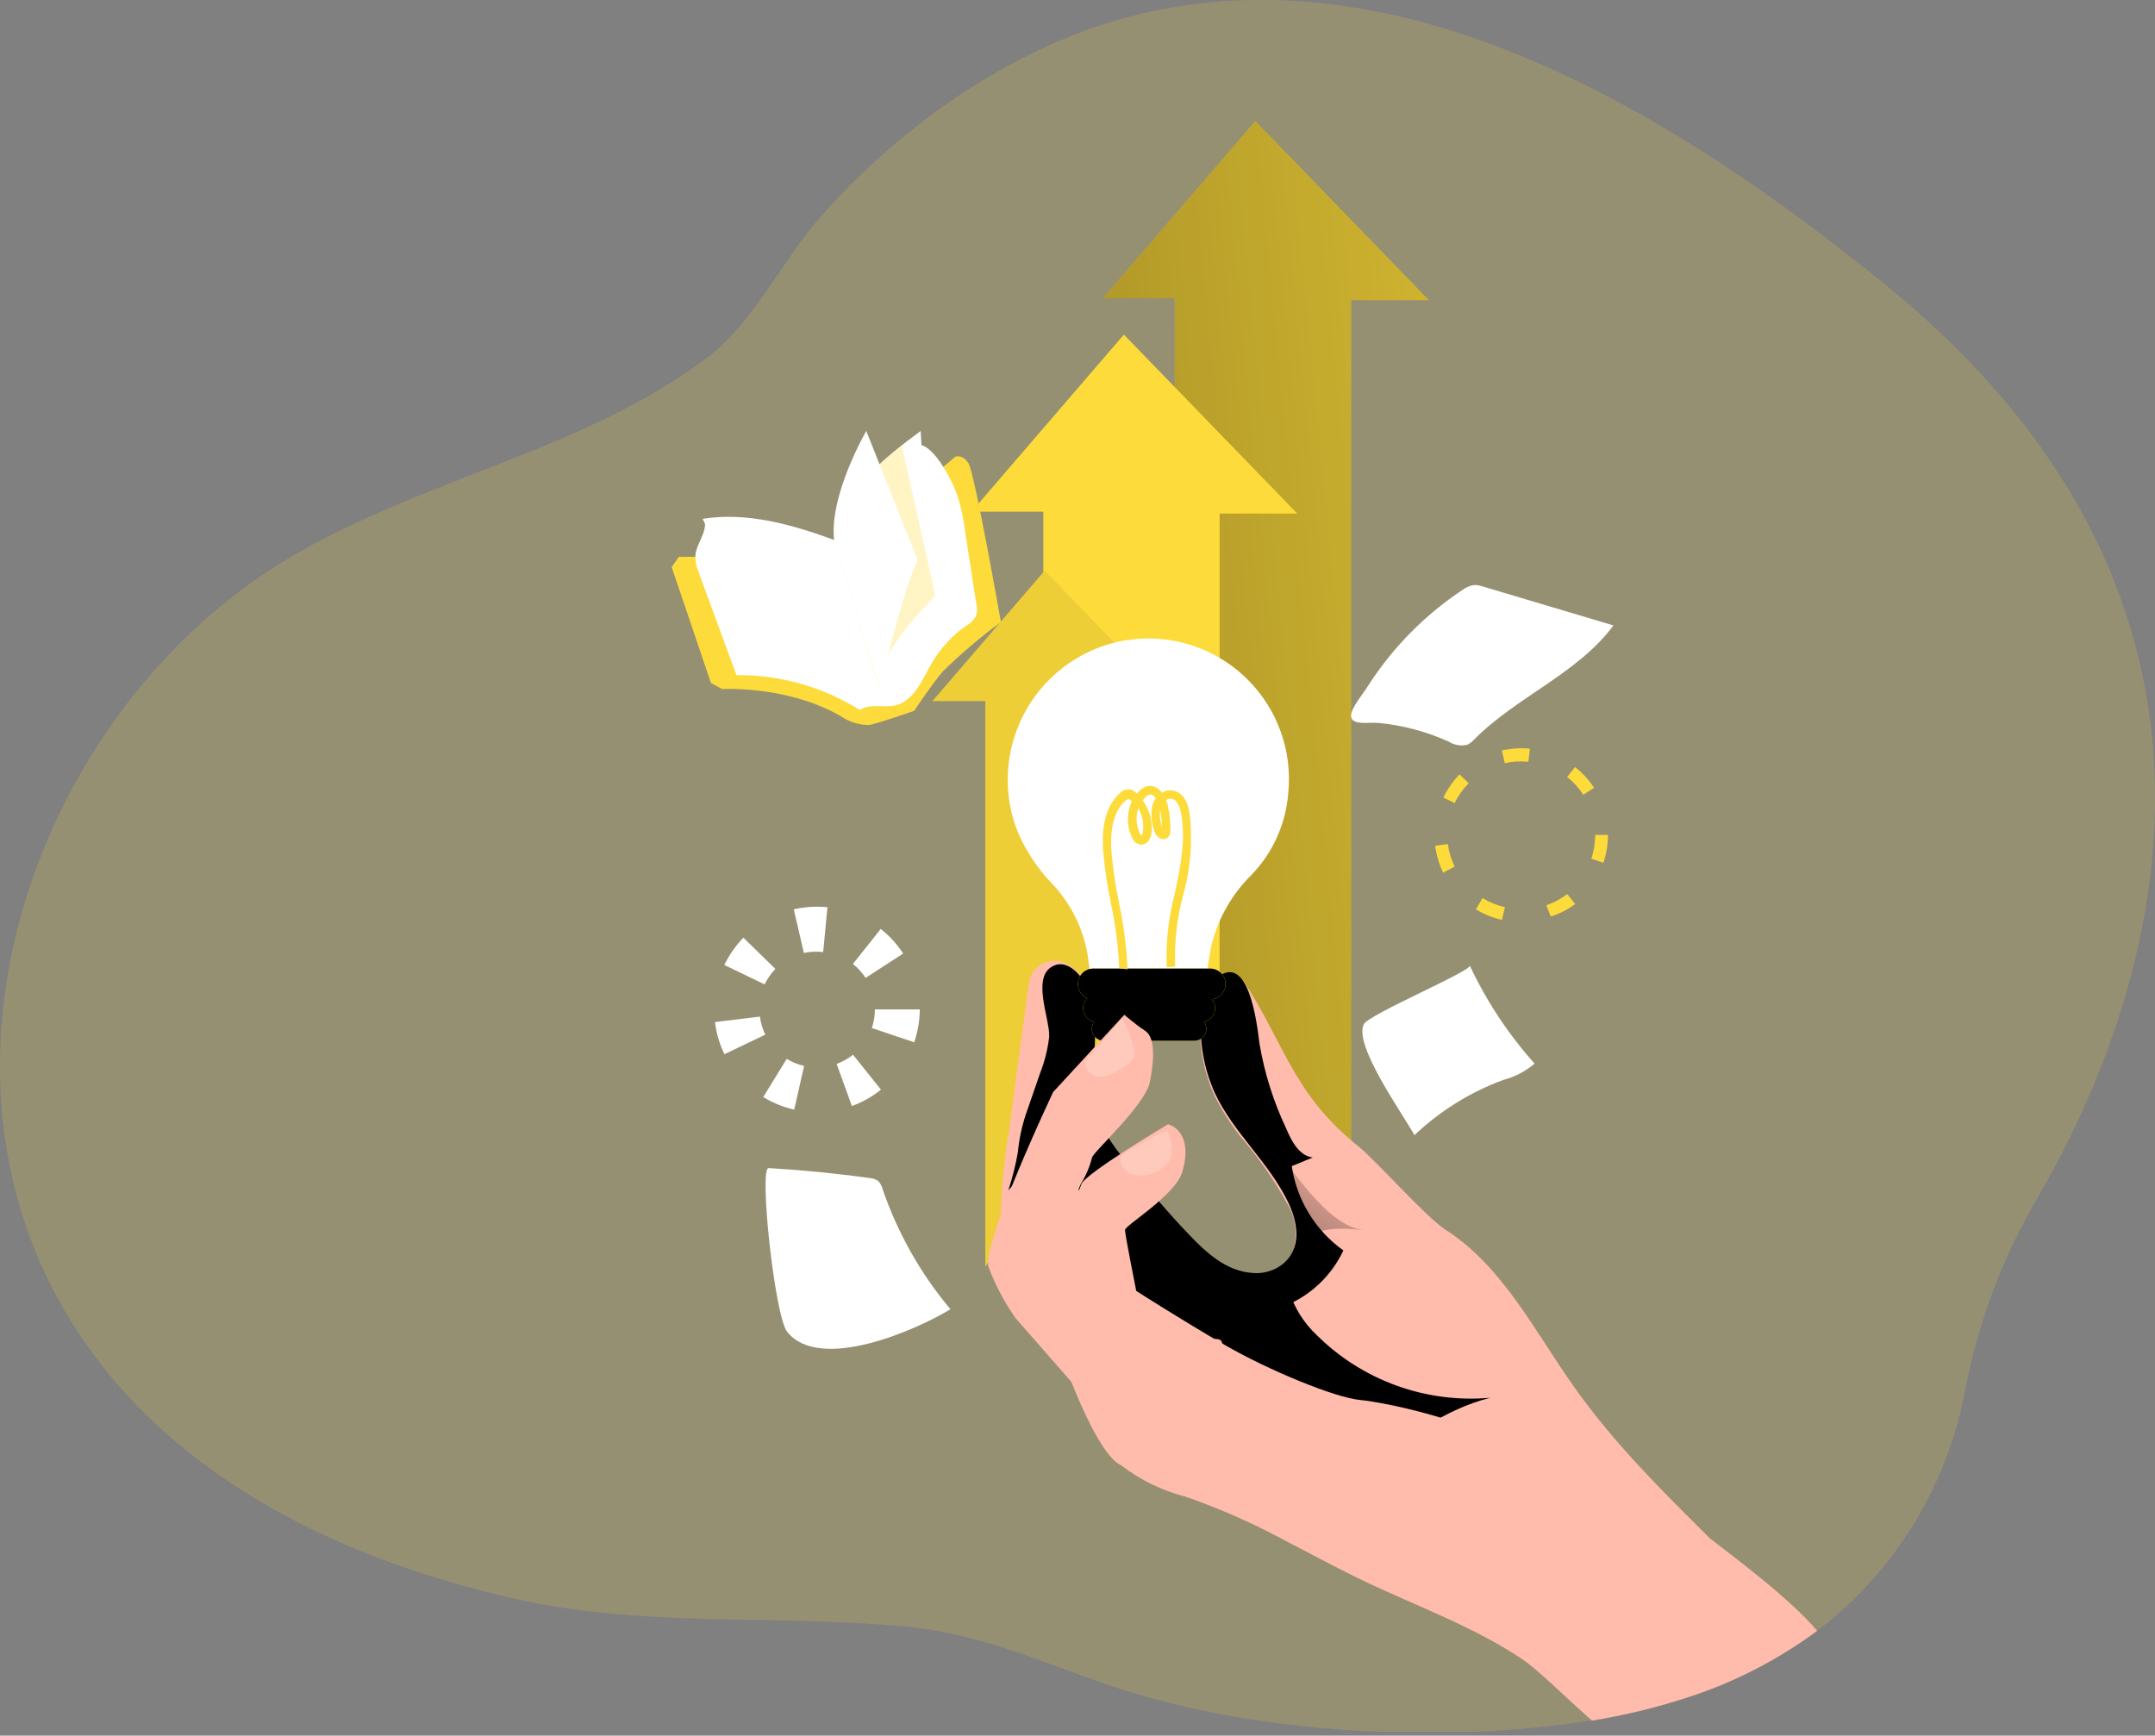 <svg fill="none" height="356" viewBox="0 0 442 356" width="442" xmlns="http://www.w3.org/2000/svg" xmlns:xlink="http://www.w3.org/1999/xlink"><rect x="0" y="0" width="442" height="356" fill="#808080" stroke="none"/><linearGradient id="a"><stop offset=".01"/><stop offset=".13" stop-opacity=".69"/><stop offset=".25" stop-opacity=".32"/><stop offset="1" stop-opacity="0"/></linearGradient><linearGradient id="b" gradientUnits="userSpaceOnUse" x1="158.664" x2="404.578" xlink:href="#a" y1="142.278" y2="118.641"/><linearGradient id="c" gradientUnits="userSpaceOnUse" x1="7477.68" x2="-1149.34" xlink:href="#a" y1="12107.6" y2="11998.6"/><linearGradient id="d"><stop offset=".01"/><stop offset=".08" stop-opacity=".69"/><stop offset=".21" stop-opacity=".32"/><stop offset="1" stop-opacity="0"/></linearGradient><linearGradient id="e" gradientUnits="userSpaceOnUse" x1="256.961" x2="276.5" xlink:href="#d" y1="255.626" y2="230.195"/><linearGradient id="f" gradientUnits="userSpaceOnUse" x1="11541.9" x2="10266.9" xlink:href="#d" y1="5289.95" y2="14985.3"/><linearGradient id="g" gradientUnits="userSpaceOnUse" x1="8470.67" x2="8305.4" xlink:href="#d" y1="7299.84" y2="9687.04"/><linearGradient id="h" gradientUnits="userSpaceOnUse" x1="8231.54" x2="4850.31" xlink:href="#a" y1="7059.1" y2="5326.79"/><linearGradient id="i" gradientUnits="userSpaceOnUse" x1="3330.4" x2="3330.36" xlink:href="#a" y1="718.473" y2="783.678"/><linearGradient id="j" gradientUnits="userSpaceOnUse" x1="3004.4" x2="3003.63" xlink:href="#a" y1="682.959" y2="742.494"/><linearGradient id="k" gradientUnits="userSpaceOnUse" x1="2634.14" x2="2633.77" xlink:href="#a" y1="638.968" y2="680.365"/><linearGradient id="l" gradientUnits="userSpaceOnUse" x1="2446.04" x2="1928.62" xlink:href="#d" y1="6611.24" y2="6578.61"/><linearGradient id="m" gradientUnits="userSpaceOnUse" x1="918.395" x2="921.15" xlink:href="#d" y1="943.489" y2="937.565"/><linearGradient id="n" gradientUnits="userSpaceOnUse" x1="11636.5" x2="12224.7" xlink:href="#d" y1="7272.21" y2="5371.45"/><linearGradient id="o" gradientUnits="userSpaceOnUse" x1="5733.54" x2="4816.19" xlink:href="#a" y1="4418.06" y2="1708.66"/><clipPath id="p"><path d="m0 0h442v355.188h-442z"/></clipPath><g clip-path="url(#p)"><path d="m417.788 245.89c-6.969 11.9-11.893 24.884-14.568 38.412-3.498 19.969-14.385 37.888-30.495 50.195-8.187 6.068-17.326 10.735-27.042 13.809-6.255 2.024-12.657 3.563-19.148 4.603h-.346c-28.998 4.603-65.109 2.9-93.187-5.5-16.57-4.971-29.781-12.198-47.64-13.809-27.02-2.555-53.257.368-80.138-5.754-144.487-33.141-120.115-168.929-46.352-213.14 27.756-16.64 61.542-22.394 86.582-41.68 9.206-7.088 14.775-19.24 22.347-27.963 14.753-16.962 34.523-31.553 55.719-39.125 58.987-20.828 119.401 16.778 163.59 52.796 84.142 68.676 52.013 150.517 30.678 187.156z" fill="#fddb3a" opacity=".18"/><path d="m240.942 204.51v-143.337h-14.706l31.231-36.34 35.581 36.732h-15.926v177.26z" fill="#fddb3a"/><path d="m240.942 204.51v-143.337h-14.706l31.231-36.34 35.581 36.732h-15.926v177.26z" fill="url(#b)"/><path d="m213.992 207.64v-102.693h-14.73l31.255-36.317 35.558 36.709h-15.927v103.221z" fill="#fddb3a"/><path d="m202.093 259.814v-116.018h-10.84l23.015-26.743 26.168 27.02h-11.715v75.972z" fill="#fddb3a"/><path d="m202.093 259.814v-116.018h-10.84l23.015-26.743 26.168 27.02h-11.715v75.972z" fill="url(#c)"/><path d="m372.702 334.498c-8.187 6.068-17.326 10.734-27.042 13.809-6.255 2.024-12.657 3.563-19.148 4.603-4.603-4.028-9.828-9.206-13.142-11.761-.368-.276-.69-.529-1.013-.736-9.689-6.559-21.38-10.817-31.944-15.811-5.294-2.509-10.426-5.294-15.627-7.987-6.352-3.475-12.952-6.475-19.747-8.975l-1.151-.392-.874-.299c-4.576-1.189-8.876-3.261-12.658-6.099-3.775-3.291-5.938-7.986-8.286-12.382-3.613-6.766-4.856-15.627-12.014-18.412-3.245-1.242-4.326-5.224-4.603-8.63-.648-9.946-.13-19.933 1.542-29.758 1.274-9.636 2.57-19.279 3.89-28.93.085-1.19.414-2.349.967-3.406.824-1.104 2.025-1.866 3.374-2.142 1.35-.275 2.753-.046 3.944.646 2.332 1.491 3.984 3.838 4.603 6.536 2.486 8.769-1.45 18.757 2.302 26.996v.162c1.125 2.109 2.484 4.085 4.05 5.891 4.603 5.708 9.206 11.508 14.247 16.617 2.606 3.1 5.967 5.478 9.758 6.905 1.894.69 3.962.74 5.887.141s3.6-1.813 4.769-3.456l.322-.575c.553-1.644.751-3.386.581-5.112-.171-1.726-.706-3.396-1.571-4.899-2.755-4.967-6.009-9.64-9.712-13.947-2.088-2.638-3.886-5.493-5.362-8.516-2.238-4.946-3.196-10.375-2.785-15.788-.042-2.497.77-4.933 2.301-6.905 1.749-1.818 5.317-2.485 6.675-.368 8.124 12.336 9.942 22.831 23.291 33.533 3.613 2.877 14.016 14.66 17.905 17.146 11.899 7.618 18.412 21.035 26.628 32.566 8.217 11.53 17.883 21.058 27.618 30.748 4.212 3.291 16.502 12.359 22.025 18.987z" fill="#ffbbab"/><path d="m264.325 246.673c-2.747-4.986-6.001-9.675-9.712-13.993.437-1.887 1.703-2.301 4.879.875 5.202 4.994 12.175 17.905 20.322 18.78-4.487-.483-9.574-.806-12.911 2.301-.637.593-1.173 1.284-1.588 2.049.561-1.643.763-3.386.592-5.113-.171-1.728-.71-3.398-1.582-4.899z" fill="url(#e)"/><path d="m305.66 286.696c-19.678 4.925-29.321 25.109-39.447 7.526-.967 3.981-14.661-21.749-15.627-17.768 1.519-6.029-14.684 5.225-19.494 1.289-4.81-3.935 2.025-22.876-3.59-20.161-4.807-8.559-6.251-18.603-4.051-28.17l2.762 2.071c1.125 2.117 2.483 4.101 4.05 5.915 4.603 5.685 9.206 11.37 14.247 16.594 2.621 3.085 5.977 5.459 9.758 6.904 1.897.657 3.955.689 5.872.093 1.917-.597 3.593-1.79 4.784-3.407.016-.044.016-.093 0-.138-.991 2.32-1.177 4.904-.53 7.342 1.075 3.453 3.026 6.569 5.662 9.045 4.637 4.611 10.227 8.152 16.378 10.375 6.15 2.222 12.712 3.072 19.226 2.49z" fill="url(#f)"/><path d="m275.534 256.477c-2.415 5.154-6.679 9.212-11.945 11.37 2.506 4.182 5.306 8.181 8.377 11.967-5.271-3.085-10.234-6.669-14.821-10.702-4.603-4.165-10.15-9.206-16.295-7.848-4.188.898-7.963 4.741-12.405 1.174-1.315-1.101-2.289-2.554-2.808-4.189-1.473-4.603-3.038-9.067-4.257-13.809-.704-2.041-1.115-4.172-1.22-6.329 0-1.127.851-4.257-1.381-3.176-4.57 2.229-8.641 5.361-11.968 9.206.841-2.542 1.495-5.142 1.957-7.779.25-2.621.79-5.207 1.611-7.71l2.945-8.515c.938-2.388 1.565-4.886 1.865-7.434.253-3.636-3.959-12.75 1.15-14.706 3.361-1.312 6.629 3.544 7.388 6.168 2.486 8.745-1.45 18.734 2.302 26.973 1.507 2.745 3.313 5.315 5.385 7.664 3.888 5.031 8.044 9.848 12.451 14.43 3.567 3.706 7.595 7.503 13.05 7.871 2.173.2 4.341-.424 6.076-1.749 4.142-3.268 3.199-8.607 1.219-12.75-3.889-8.17-11.277-14.269-15.074-22.486-2.217-4.952-3.174-10.376-2.785-15.788-.052-2.498.761-4.937 2.301-6.904 7.388-7.733 9.206 8.837 9.667 12.612 1.022 6.048 2.873 11.926 5.5 17.468 1.082 2.578 2.647 5.547 5.432 5.915l-4.304 1.772c.511 3.445 1.713 6.751 3.532 9.721s4.218 5.542 7.055 7.563z" fill="url(#g)"/><path d="m264.233 162.669c-.494 6.31-3.171 12.251-7.572 16.801-3.94 3.894-6.749 8.787-8.124 14.154-.368 1.634-.575 3.337-.874 5.132h-24.189c-.184-1.22-.299-2.462-.529-3.659-1.035-5.177-3.498-9.961-7.112-13.809-3.212-3.308-5.739-7.219-7.434-11.507-1.436-3.996-1.979-8.259-1.589-12.487.389-4.228 1.7-8.32 3.842-11.986 2.142-3.667 5.061-6.82 8.553-9.236s7.471-4.037 11.657-4.749c.759 0 1.542-.207 2.301-.276 4.216-.345 8.455.241 12.419 1.717 3.964 1.475 7.555 3.803 10.519 6.82s5.229 6.649 6.634 10.638c1.406 3.989 1.917 8.238 1.498 12.447z" fill="#fff"/><path d="m259.492 162.669c-.495 6.305-3.163 12.243-7.549 16.801-3.956 3.882-6.767 8.779-8.124 14.154-.391 1.634-.575 3.337-.874 5.132h-19.471c-.184-1.22-.299-2.463-.529-3.659-1.035-5.177-3.498-9.961-7.112-13.809-3.212-3.308-5.739-7.219-7.434-11.508-1.436-3.996-1.979-8.258-1.589-12.486.389-4.229 1.7-8.32 3.842-11.987 2.142-3.666 5.061-6.819 8.553-9.235s7.471-4.037 11.657-4.749c.759 0 1.542-.208 2.301-.277 3.816.32 7.53 1.396 10.926 3.165 3.396 1.768 6.407 4.194 8.857 7.137 2.45 2.942 4.29 6.342 5.414 10.003 1.124 3.66 1.509 7.507 1.132 11.318z" fill="url(#h)"/><path d="m248.215 198.664h-23.981c-1.742 0-3.153 1.412-3.153 3.153s1.411 3.153 3.153 3.153h23.981c1.742 0 3.153-1.412 3.153-3.153s-1.411-3.153-3.153-3.153z" fill="#fddb3a"/><path d="m246.42 203.958h-21.473c-1.551 0-2.808 1.257-2.808 2.807v.023c0 1.551 1.257 2.808 2.808 2.808h21.473c1.551 0 2.808-1.257 2.808-2.808v-.023c0-1.55-1.257-2.807-2.808-2.807z" fill="#fddb3a"/><path d="m244.993 208.561h-18.619c-1.347 0-2.44 1.092-2.44 2.439v.023c0 1.347 1.093 2.44 2.44 2.44h18.619c1.347 0 2.44-1.093 2.44-2.44v-.023c0-1.347-1.093-2.439-2.44-2.439z" fill="#fddb3a"/><path d="m248.215 198.664h-23.981c-1.742 0-3.153 1.412-3.153 3.153s1.411 3.153 3.153 3.153h23.981c1.742 0 3.153-1.412 3.153-3.153s-1.411-3.153-3.153-3.153z" fill="url(#i)"/><path d="m246.42 203.958h-21.473c-1.551 0-2.808 1.257-2.808 2.807v.023c0 1.551 1.257 2.808 2.808 2.808h21.473c1.551 0 2.808-1.257 2.808-2.808v-.023c0-1.55-1.257-2.807-2.808-2.807z" fill="url(#j)"/><path d="m244.993 208.561h-18.619c-1.347 0-2.44 1.092-2.44 2.439v.023c0 1.347 1.093 2.44 2.44 2.44h18.619c1.347 0 2.44-1.093 2.44-2.44v-.023c0-1.347-1.093-2.439-2.44-2.439z" fill="url(#k)"/><path d="m229.55 198.572c-.18-4.421-.742-8.818-1.68-13.141-.737-3.589-1.274-7.216-1.611-10.863-.368-5.501.713-9.367 3.337-11.784.216-.269.489-.486.8-.635.31-.149.65-.226.995-.226s.685.077.996.226c.31.149.584.366.799.635l.23-.276c.447-.564 1.046-.987 1.727-1.22.699-.185 1.444-.086 2.071.276.439.27.822.621 1.128 1.036.361-.232.765-.388 1.188-.459.424-.072.857-.056 1.274.045 1.588.391 2.67 1.864 3.13 4.28.736 5.775.297 11.638-1.289 17.238-1.262 4.741-1.805 9.644-1.611 14.546l-1.726.161c-.218-5.079.333-10.161 1.634-15.075 1.22-5.707 2.302-11.116 1.312-16.524-.207-.99-.69-2.67-1.864-2.946-.21-.05-.427-.053-.638-.009s-.409.133-.582.262c.128.297.228.605.299.92.418 1.726.619 3.496.599 5.271.016.276-.026.552-.126.81-.099.258-.252.492-.45.686-.176.155-.389.263-.619.311s-.469.036-.692-.035c-.39-.172-.731-.435-.996-.768-.264-.333-.444-.725-.523-1.142-.542-1.609-.645-3.333-.3-4.994.146-.506.379-.981.691-1.404-.182-.288-.426-.532-.714-.714-.116-.049-.241-.075-.368-.075-.126 0-.252.026-.368.075-.344.155-.644.392-.875.691-.127.143-.243.297-.345.46 1.432 1.938 2.066 4.352 1.772 6.743-.161 1.174-.874 2.302-2.117 2.302-.428-.055-.831-.228-1.165-.501-.333-.273-.584-.633-.722-1.041-.54-1.149-.82-2.402-.82-3.671s.28-2.522.82-3.671c-.415-.391-.668-.483-.783-.46-.239.072-.453.207-.621.391-2.187 2.025-3.13 5.524-2.785 10.403.332 3.578.863 7.136 1.588 10.656.952 4.43 1.522 8.935 1.703 13.463zm3.935-32.796c-.555 1.642-.473 3.433.231 5.017.184.414.345.53.391.53.201-.222.315-.508.322-.806.212-1.641-.119-3.306-.944-4.741zm4.442.184c-.113 1.25.028 2.511.415 3.705-.027-1.245-.165-2.485-.415-3.705z" fill="#fddb3a"/><path d="m213.9 228.56s-12.405 26.858-11.162 31.277c1.394 3.728 3.258 7.262 5.546 10.518l11.508 13.142s5.915 15.765 10.449 17.146c4.533 1.38 10.632 2.761 10.632 2.761s-21.68-30.862-23.797-34.384c-2.117-3.521 3.13-23.337 4.603-26.168 1.039-1.674 1.815-3.498 2.301-5.408.231-1.174 10.91-10.771 11.853-15.466.944-4.695 1.105-9.206-.943-10.541-2.049-1.335-4.281-3.291-4.281-3.291l-14.615 15.857z" fill="#ffbbab"/><path d="m211.805 254.913c-.385 2.078-.509 4.196-.368 6.306.174 1.951.631 3.866 1.358 5.684 1.903 4.079 4.513 7.788 7.71 10.955 2.854 3.146 5.738 6.214 8.654 9.206 2.554-8.975-.599-18.412-2.992-27.456-2.394-9.045-3.015-16.824.253-25.317-3.222-.368-7.595 5.57-9.206 7.963-2.72 3.766-4.567 8.09-5.409 12.659z" fill="url(#l)"/><path d="m239.584 230.585s-16.892 10.058-17.767 12.267c-.875 2.21-6.628 17.215-5.915 24.396.714 7.181 26.214 37.1 26.214 37.1s54.568 30.84 65.04 29.367 23.199-19.217 12.359-30.311c-10.84-11.093-35.328-15.765-40.529-16.248-5.202-.483-18.849-6.122-27.802-11.3-8.953-5.179-18.136-11.071-18.136-11.071s-2.301-11.507-2.301-12.497c0-.989 10.356-7.065 11.783-12.013s.346-8.562-2.946-9.69z" fill="#ffbbab"/><path d="m225.684 220.942c.713-.026 1.411-.206 2.048-.529 1.156-.52 2.258-1.152 3.291-1.887.373-.192.705-.456.975-.777.27-.322.473-.694.597-1.094.124-.401.168-.823.127-1.241-.041-.417-.165-.823-.364-1.192-.579-1.951-1.35-3.84-2.302-5.639.184.346-2.462 3.292-2.784 3.683-1.013 1.266-2.095 2.485-3.199 3.682-1.105 1.197-1.842 1.519-1.381 2.877.235.608.644 1.133 1.176 1.51s1.164.588 1.816.607z" fill="#fff" opacity=".21"/><path d="m232.243 240.919c1.23.311 2.522.283 3.738-.082s2.31-1.052 3.166-1.99c.38-.313.686-.706.898-1.15.151-.383.244-.787.276-1.197.146-1.586-.157-3.181-.875-4.603-.964.204-1.879.595-2.692 1.151l-3.268 1.887c-1.182.489-2.289 1.14-3.292 1.933-1.242 1.519.691 3.66 2.049 4.051z" fill="#fff" opacity=".21"/><path d="m238.135 302.53c1.735 1.75 3.666 3.294 5.753 4.603l-.874-.299c-1.74-1.301-3.372-2.74-4.879-4.304z" fill="url(#m)"/><path d="m345.683 348.192c-6.255 2.024-12.657 3.563-19.148 4.603h-.346c-4.464-3.821-9.39-9.206-12.796-11.807-.368-.276-.69-.529-1.012-.736-9.69-6.559-21.381-10.817-31.945-15.811-5.294-2.509-10.426-5.294-15.627-7.987 12.014 4.811 24.05 9.506 36.34 13.487 4.097 1.335 8.861 2.509 12.474.138 2.016-1.563 3.601-3.615 4.603-5.961 2.532-4.856 4.787-10.011 7.664-14.637 1.174 1.68-.598 4.258-1.058 6.099-.7 2.75-.91 5.601-.622 8.423.361 3.275 1.374 6.445 2.979 9.322 1.604 2.878 3.769 5.405 6.365 7.433 3.683 2.854 8.286 4.649 12.129 7.434z" fill="url(#n)"/><path d="m162.899 227.594c-2.244-.505-4.39-1.376-6.352-2.578l4.81-7.825c1.106.666 2.31 1.156 3.567 1.45zm11.83-.737-3.13-8.63c1.215-.441 2.351-1.079 3.36-1.888l5.73 7.158c-1.786 1.443-3.801 2.578-5.96 3.36zm-26.145-10.633c-1.01-2.069-1.664-4.295-1.933-6.582l9.205-1.128c.17 1.286.543 2.537 1.105 3.706zm38.918-2.439-8.677-2.923c.404-1.234.614-2.523.622-3.821h9.206c-.011 2.296-.4 4.574-1.151 6.744zm-30.679-11.876-8.262-3.981c.995-2.063 2.316-3.951 3.912-5.593l6.56 6.398c-.895.94-1.64 2.011-2.21 3.176zm20.713-1.335c-.711-1.082-1.588-2.045-2.6-2.853l5.707-7.181c1.797 1.42 3.351 3.122 4.603 5.04zm-12.658-5.109-2.071-8.953c2.264-.51 4.594-.658 6.904-.437l-.874 9.206c-1.321-.157-2.658-.094-3.959.184z" fill="#fff"/><path d="m308.054 188.676c-1.888-.419-3.693-1.151-5.34-2.164l1.358-2.301c1.421.87 2.977 1.5 4.603 1.864zm10.011-.691-.897-2.301c1.543-.528 2.989-1.305 4.28-2.302l1.634 2.048c-1.519 1.125-3.214 1.988-5.017 2.555zm-22.071-8.976c-.831-1.752-1.382-3.623-1.634-5.546l2.601-.322c.219 1.599.693 3.153 1.403 4.602zm32.865-2.048-2.463-.829c.515-1.575.78-3.221.783-4.879h2.624c.001 1.966-.326 3.919-.967 5.777zm-30.518-12.244-2.301-1.128c.841-1.749 1.96-3.35 3.314-4.741l1.887 1.818c-1.201 1.198-2.189 2.591-2.923 4.12zm26.398-1.703c-.898-1.385-2.017-2.614-3.314-3.636l1.634-2.049c1.517 1.202 2.83 2.639 3.89 4.258zm-16.11-6.536-.598-2.555c1.895-.42 3.843-.545 5.776-.368l-.345 2.693c-1.632-.163-3.279-.062-4.879.299z" fill="#fddb3a"/><path d="m142.508 114.2h-3.268l-1.473 2.117 8.055 23.775 2.302 1.243s14.2-.829 25.316 6.168c1.49.806 3.162 1.218 4.856 1.196 1.91-.345 9.206-2.9 9.206-2.9s3.199-4.856 5.846-8.055c3.737-3.66 7.729-7.052 11.944-10.149 0 0-5.385-30.61-6.651-32.566-1.266-1.956-2.762-1.335-2.762-1.335l-24.326 21.174z" fill="#fddb3a"/><path d="m196.086 100.874c.919 2.631 1.544 5.355 1.865 8.124l2.301 14.89c.195.755.195 1.547 0 2.302-.517.982-1.32 1.784-2.301 2.301-2.823 2.023-5.177 4.629-6.905 7.641-1.933 3.36-3.59 7.641-7.365 8.539-2.301.575-5.27-.46-7.318.966-7.58-4.759-16.367-7.243-25.317-7.157l-7.664-20.875c-.499-1.123-.758-2.338-.759-3.567.161-2.578 2.509-4.879 1.887-7.388 11.308 4.334 23.269 6.715 35.374 7.043.356.089.728.098 1.087.025.36-.072.699-.225.993-.445.293-.221.534-.504.703-.83.17-.325.265-.685.278-1.052.736-3.038 1.404-6.076 2.025-9.206.438-2.163.368-8.607 1.772-10.149 3.315-3.59 8.148 5.731 9.344 8.838z" fill="#fff"/><path d="m196.086 100.874c.919 2.631 1.544 5.355 1.865 8.124l2.301 14.89c.195.755.195 1.547 0 2.302-.517.982-1.32 1.784-2.301 2.301-2.823 2.023-5.177 4.629-6.905 7.641-1.933 3.36-3.59 7.641-7.365 8.539-2.301.575-5.27-.46-7.318.966-7.58-4.759-16.367-7.243-25.317-7.157l-7.664-20.875c-.499-1.123-.758-2.338-.759-3.567.161-2.578 2.509-4.879 1.887-7.388 11.308 4.334 23.269 6.715 35.374 7.043.356.089.728.098 1.087.025.36-.072.699-.225.993-.445.293-.221.534-.504.703-.83.17-.325.265-.685.278-1.052.736-3.038 1.404-6.076 2.025-9.206.438-2.163.368-8.607 1.772-10.149 3.315-3.59 8.148 5.731 9.344 8.838z" fill="url(#o)"/><path d="m144.119 106.421c4.266 8.671 7.681 17.735 10.195 27.065.022.332.126.654.305.934.178.281.424.513.715.673.292.161.619.245.951.246.333.001.66-.082.952-.242 4.088-.638 8.265-.413 12.261.662 3.995 1.074 7.722 2.973 10.938 5.576 3.3-6.861 7.913-13.007 13.579-18.09.435-.298.739-.751.852-1.266.024-.298-.024-.598-.138-.875-3.415-10.589-5.397-21.588-5.892-32.704-7.871 5.8-16.387 12.659-17.745 22.348-8.561-3.107-17.79-5.8-26.973-4.327z" fill="#fff"/><path d="m180.344 95.259 4.603-3.936 6.905 30.909s-12.751 12.129-11.508 19.102l-9.252-30.586s4.603-11.554 9.252-15.489z" fill="#fddb3a" opacity=".3"/><g fill="#fff"><path d="m171.092 110.748 9.344 30.587s4.603-19.885 7.779-26.468l-10.54-26.467s-7.664 13.211-6.583 22.348z"/><path d="m299.952 121.012c.734-.57 1.609-.928 2.532-1.036.509.025 1.012.118 1.496.276l26.95 8.032c-7.364 9.897-19.815 14.592-28.515 23.337-.405.458-.888.84-1.427 1.128-.646.157-1.317.183-1.973.077-.656-.107-1.285-.344-1.847-.698-4.558-2.068-9.426-3.367-14.408-3.844-2.002-.207-5.615.622-5.661-1.473 0-1.634 2.577-4.603 3.452-6.076 5.028-7.849 11.635-14.567 19.401-19.723z"/><path d="m301.448 198.042c3.437 7.314 7.918 14.09 13.303 20.115-1.853 1.582-4.041 2.723-6.398 3.338-6.793 2.5-13.003 6.361-18.251 11.346-2.302-4.281-12.52-18.412-10.38-22.762 1.013-2.025 22.233-10.955 21.726-12.037z"/><path d="m157.652 239.584c6.904.415 13.809 1.082 20.713 2.049.628.029 1.235.237 1.749.598.423.437.724.976.875 1.565 3.077 9.039 7.806 17.429 13.947 24.741-6.905 4.235-26.859 13.026-33.51 4.603-2.532-3.314-5.8-33.671-3.774-33.556z"/></g></g></svg>